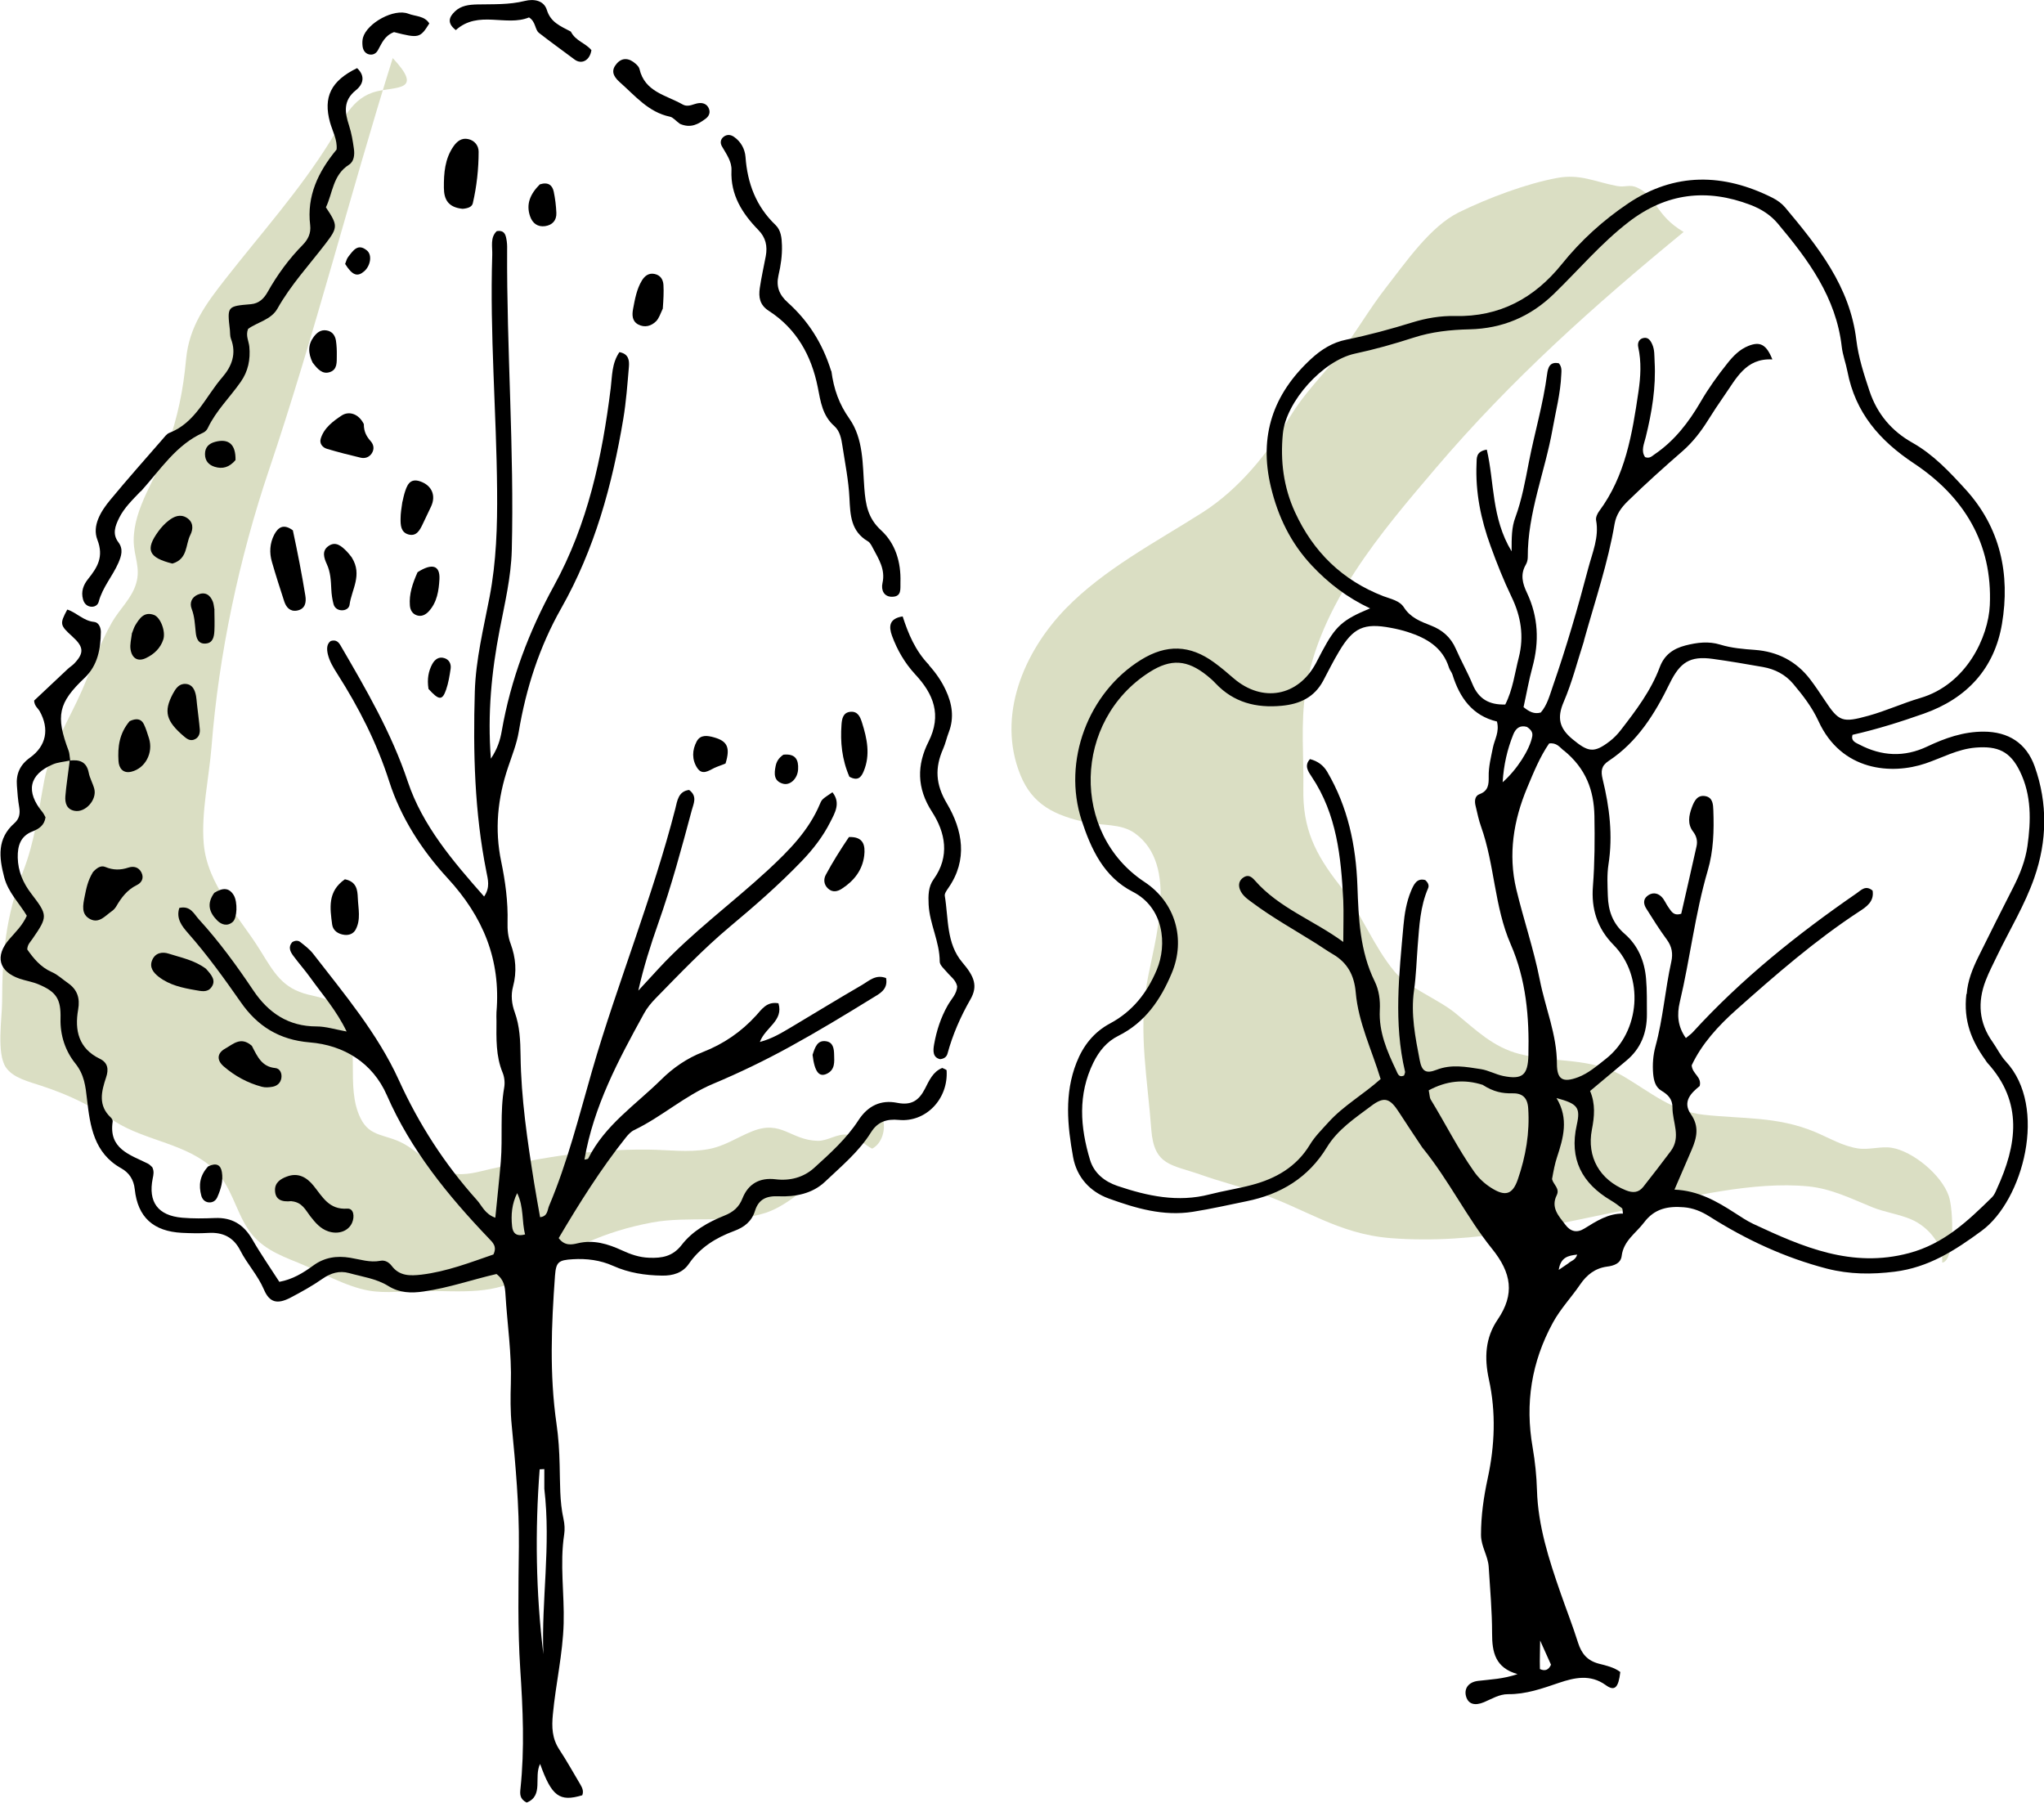 <?xml version="1.0" encoding="UTF-8"?>
<svg id="_レイヤー_2" data-name="レイヤー 2" xmlns="http://www.w3.org/2000/svg" viewBox="0 0 193.54 170.67">
  <defs>
    <style>
      .cls-1 {
        fill: #dadec3;
      }
    </style>
  </defs>
  <g id="_レイヤー_1-2" data-name="レイヤー 1">
    <g>
      <g>
        <path class="cls-1" d="M37.19,5.49c-4.06,12.96-7.39,26.16-11.73,39.03-2.82,8.36-4.74,17.38-5.43,26.17-.23,2.91-.99,6.24-.74,9.18.34,3.93,3.33,6.85,5.32,10.06,1.35,2.18,2.13,3.64,4.59,4.24,1.48.36,2.25.39,3.22,1.84,1.86,2.77.2,6.82,1.73,9.88.89,1.79,2.31,1.45,4.03,2.37s2.73,2.47,4.65,2.83c1.28.24,2.45-.15,3.68-.43,5.04-1.13,9.63-1.87,14.85-1.82,1.85.02,3.81.29,5.64-.03,1.62-.28,2.74-1.11,4.22-1.7,2.79-1.12,3.61.83,6.19.9.94.03,1.88-.71,2.81-.58.99.14,1.5.89,2.36,1.32.96-.49,1.28-1.84,1.04-2.71-1.9.6-2.67,3.46-4.52,4.48-2.16,1.19-4.22,3.53-6.61,4.31-3.21,1.05-7.32.27-10.74.91-4.61.86-7.76,2.47-11.69,4.91-3.27,2.03-6.24,1.56-9.98,1.57-1.67,0-3.52.26-5.16-.03-2.25-.4-4.57-1.78-6.69-2.64-1.9-.76-3.64-1.47-4.79-3.25s-1.55-4.01-3.13-5.55c-2.57-2.49-6.5-2.71-9.42-4.57-2.45-1.56-4.15-2.44-6.97-3.38-1.17-.39-2.67-.73-3.36-1.74-.9-1.32-.37-4.66-.36-6.17.01-4.51.34-8.15,1.98-12.37,1.12-2.88,1.45-5.68,2.02-8.67.56-2.93,2.36-5.74,3.56-8.48.93-2.12,1.67-4.41,2.83-6.43.73-1.28,1.9-2.29,2.31-3.73.43-1.48-.23-2.54-.24-4.01-.02-3.16,2.19-5.96,3.18-8.87,1-2.97,1.5-5.28,1.78-8.32.29-3.11,1.87-5.23,3.75-7.63,3.36-4.29,6.99-8.34,9.88-12.98,1.22-1.96,2.02-4.17,4.42-4.75,1.94-.47,4.44-.03,1.52-3.15Z"/>
        <g>
          <path d="M6.6,72.01c-.54.12-1.11.15-1.6.36-2.26.96-2.59,2.58-.97,4.53.12.15.2.34.28.48-.11.77-.63,1.1-1.22,1.33-1.16.45-1.43,1.37-1.41,2.49.03,1.3.51,2.41,1.29,3.42,1.56,2.04,1.57,2.15.09,4.29-.19.28-.46.51-.48.98.59.84,1.25,1.67,2.32,2.14.56.24,1.02.69,1.53,1.04.89.62,1.16,1.43.97,2.51-.35,1.98.05,3.69,2.05,4.66.79.38.84,1.03.6,1.75-.45,1.35-.79,2.67.45,3.82.09.09.19.25.17.37-.4,2.59,1.62,3.14,3.32,3.98.18.09.32.25.43.35.19.39.11.72.04,1.06-.45,2.23.49,3.52,2.79,3.72,1.03.09,2.07.07,3.1.03,1.62-.07,2.73.62,3.54,2.02.78,1.36,1.68,2.65,2.56,4.02,1.25-.23,2.25-.84,3.18-1.52,1.08-.8,2.24-.97,3.52-.76.94.15,1.87.48,2.86.29.44-.09.82.14,1.08.48.74.98,1.75.95,2.81.83,2.41-.29,4.64-1.16,6.82-1.91.37-.77-.07-1.14-.45-1.54-3.87-4.05-7.36-8.33-9.64-13.54-1.35-3.08-4.08-4.74-7.3-5-2.91-.24-4.96-1.55-6.52-3.79-1.58-2.26-3.18-4.49-5.01-6.56-.56-.64-1.15-1.37-.82-2.38,1.07-.24,1.38.57,1.86,1.09,1.91,2.09,3.57,4.37,5.14,6.71,1.43,2.13,3.32,3.42,6,3.42.87,0,1.74.28,2.84.48-.95-1.98-2.26-3.46-3.4-5.05-.52-.73-1.12-1.4-1.65-2.12-.3-.4-.5-.84-.1-1.29.28-.17.56-.18.78,0,.43.34.88.68,1.21,1.11,2.95,3.81,6.1,7.55,8.1,11.94,1.91,4.2,4.34,7.96,7.39,11.36.49.54.75,1.32,1.75,1.68.18-1.82.37-3.56.52-5.31.19-2.33-.09-4.68.32-7.01.08-.45.03-.99-.15-1.42-.65-1.58-.59-3.23-.58-4.89,0-.28-.02-.55,0-.83.42-4.96-1.25-9.03-4.65-12.71-2.4-2.61-4.41-5.7-5.51-9.15-1.17-3.65-2.88-6.99-4.92-10.19-.37-.58-.73-1.17-.89-1.85-.11-.49-.11-.95.27-1.24.52-.16.75.11.93.41,2.42,4.16,4.83,8.28,6.38,12.92,1.38,4.12,4.23,7.48,7.22,10.86.6-.88.35-1.63.22-2.33-1.13-5.64-1.27-11.35-1.1-17.07.09-3.04.83-6,1.4-8.97.64-3.34.74-6.69.71-10.07-.06-7.43-.7-14.85-.46-22.29.03-.78-.22-1.66.43-2.27.67-.11.82.29.9.7.07.33.09.68.08,1.03-.05,9.5.68,18.99.44,28.49-.07,2.57-.67,5.05-1.15,7.54-.76,3.94-1.16,7.89-.83,12.19.63-.94.88-1.76,1.03-2.62.85-4.87,2.57-9.42,4.94-13.74,3.21-5.84,4.57-12.21,5.38-18.74.14-1.13.09-2.32.82-3.39.88.16.95.78.9,1.39-.14,1.64-.26,3.3-.53,4.92-1.05,6.28-2.71,12.35-5.89,17.96-2.05,3.62-3.32,7.55-4.01,11.67-.19,1.14-.64,2.25-1.01,3.36-.99,2.93-1.29,5.89-.65,8.94.39,1.88.65,3.8.6,5.74-.02.69.04,1.38.29,2.03.49,1.33.6,2.66.23,4.05-.22.8-.13,1.65.16,2.44.48,1.32.53,2.7.55,4.08.05,4.07.65,8.09,1.29,12.1.17,1.07.37,2.13.56,3.22.73-.08.68-.67.85-1.07,1.75-4.14,2.83-8.49,4.07-12.79,1.22-4.24,2.69-8.39,4.1-12.56,1.37-4.05,2.72-8.1,3.78-12.24.19-.76.28-1.66,1.31-1.79.82.61.41,1.31.25,1.93-.96,3.59-1.93,7.18-3.17,10.69-.73,2.07-1.39,4.15-1.89,6.38.66-.72,1.32-1.44,1.99-2.16,3.15-3.39,6.89-6.12,10.28-9.25,1.99-1.85,3.86-3.72,4.93-6.27.19-.45.21-.44,1.18-1.1.82,1.02.22,1.98-.21,2.83-.68,1.35-1.61,2.55-2.67,3.66-2.15,2.24-4.49,4.28-6.86,6.26-2.49,2.09-4.72,4.43-6.98,6.74-.43.44-.84.93-1.13,1.47-2.41,4.38-4.77,8.78-5.63,13.82.15-.04.33-.04.36-.11,1.57-3.16,4.49-5.08,6.9-7.46,1.13-1.12,2.45-2.03,3.94-2.61,1.97-.77,3.64-1.91,5.06-3.47.52-.57,1-1.35,2.11-1.15.5,1.67-1.25,2.27-1.76,3.66,1.19-.32,2.05-.86,2.92-1.37,2.25-1.34,4.48-2.71,6.74-4.02.67-.39,1.31-1.04,2.29-.66.21,1.11-.66,1.5-1.29,1.89-2.58,1.59-5.17,3.16-7.83,4.62-2.35,1.29-4.77,2.46-7.25,3.5-2.68,1.12-4.86,3.12-7.48,4.38-.3.14-.56.42-.77.68-2.4,3.01-4.44,6.27-6.38,9.55.57.77,1.26.62,1.8.49,1.51-.36,2.86.06,4.19.67.82.38,1.65.67,2.57.7,1.22.05,2.24-.12,3.09-1.22,1.02-1.32,2.5-2.15,4.04-2.77.83-.33,1.38-.79,1.71-1.63.55-1.39,1.64-1.99,3.13-1.81,1.38.17,2.66-.18,3.65-1.07,1.52-1.38,3.07-2.77,4.19-4.5.91-1.41,2.15-1.97,3.67-1.67,1.34.27,2.06-.2,2.64-1.33.39-.76.76-1.63,1.64-1.97.19.1.41.16.41.23.18,2.7-1.96,4.94-4.53,4.69-1.14-.11-2,.17-2.63,1.18-1.14,1.83-2.81,3.21-4.35,4.67-1.19,1.13-2.81,1.45-4.42,1.38-1.14-.05-1.87.29-2.21,1.37-.31,1.01-1.01,1.56-1.99,1.92-1.7.63-3.21,1.55-4.27,3.1-.59.87-1.53,1.14-2.54,1.12-1.6-.02-3.16-.26-4.63-.92-1.23-.55-2.51-.71-3.83-.63-1.36.08-1.58.27-1.68,1.56-.34,4.67-.53,9.34.14,14,.19,1.3.27,2.6.3,3.91.05,1.72-.01,3.44.37,5.14.1.46.13.97.06,1.44-.43,2.81.03,5.62-.05,8.43-.08,2.9-.75,5.72-1.02,8.6-.12,1.23-.08,2.29.61,3.34.72,1.09,1.35,2.24,2.02,3.36.18.31.29.62.15.97-2.15.64-2.89.11-3.99-2.97-.62,1.24.36,3.01-1.27,3.66-.68-.34-.64-.83-.59-1.31.4-3.78.23-7.54-.02-11.33-.25-3.84-.17-7.71-.13-11.57.04-3.86-.31-7.69-.68-11.53-.13-1.3-.12-2.62-.08-3.92.09-2.83-.34-5.63-.51-8.45-.04-.68-.12-1.38-.85-1.93-2.24.51-4.51,1.31-6.88,1.65-1.21.18-2.31.14-3.37-.52-1.13-.7-2.46-.87-3.71-1.22-.91-.25-1.73-.01-2.53.55-.96.67-1.99,1.24-3.02,1.78-1.23.64-1.98.48-2.51-.77-.58-1.36-1.59-2.42-2.24-3.7-.64-1.26-1.66-1.75-3.05-1.66-.82.05-1.65.03-2.48-.01-2.69-.14-4.18-1.47-4.46-4.12-.1-.94-.55-1.58-1.28-1.99-2.59-1.44-2.95-4-3.24-6.52-.14-1.25-.26-2.35-1.11-3.41-.94-1.17-1.44-2.65-1.4-4.24.05-1.85-.39-2.54-2.09-3.25-.57-.24-1.19-.33-1.78-.53-1.99-.68-2.36-2.15-.98-3.74.58-.67,1.24-1.29,1.66-2.22-.7-1.19-1.76-2.19-2.14-3.64-.5-1.91-.69-3.67.97-5.13.46-.41.55-.9.45-1.5-.12-.68-.17-1.37-.22-2.05-.09-1.11.29-1.97,1.24-2.65,1.55-1.11,1.85-2.72.92-4.39-.16-.29-.5-.48-.53-1.01,1.01-.95,2.09-1.97,3.18-2.99.2-.19.44-.33.63-.53.94-.99.89-1.57-.17-2.53-1.21-1.1-1.23-1.2-.5-2.57.88.28,1.54,1.08,2.54,1.17.43.04.64.52.64.95-.02,1.62-.3,3.17-1.54,4.35-2.49,2.36-2.76,3.59-1.51,6.91.07.19.08.4.13.77.01.16.02.15.02.15ZM51.54,140.96v-1.87c-.15,0-.29.01-.44.02-.45,5.84-.36,11.67.35,17.5-.2-5.1.73-10.2.09-15.66ZM48.97,112.96c-.5,1-.6,2.06-.48,3.15.06.6.37,1,1.23.76-.33-1.25-.1-2.56-.75-3.91Z"/>
          <path d="M13.32,46.51c-.81.85-1.56,1.57-2.03,2.51-.38.77-.68,1.53-.08,2.32.49.65.28,1.3,0,1.95-.55,1.26-1.5,2.31-1.86,3.67-.09.36-.43.54-.81.47-.37-.07-.59-.35-.68-.69-.2-.73.03-1.36.48-1.92.88-1.1,1.51-2.1.88-3.72-.51-1.32.32-2.69,1.22-3.77,1.62-1.96,3.31-3.86,4.98-5.78.18-.21.36-.46.6-.56,2.51-.97,3.44-3.44,5.04-5.28.89-1.03,1.35-2.23.81-3.63-.1-.25-.07-.54-.1-.82-.26-2.26-.27-2.27,1.99-2.46.79-.07,1.25-.56,1.59-1.17.92-1.63,2.01-3.12,3.32-4.45.49-.5.79-1.09.7-1.86-.34-2.78.77-5.07,2.5-7.16.09-.92-.38-1.72-.62-2.57-.66-2.4.08-3.93,2.56-5.14.8.74.59,1.53-.11,2.09-1.22.98-1.06,2.09-.65,3.34.23.71.36,1.47.46,2.21.08.55.02,1.2-.47,1.51-1.53.97-1.53,2.68-2.18,4.03,1.13,1.7,1.16,1.89-.05,3.46-1.55,2.02-3.28,3.89-4.54,6.13-.6,1.06-1.9,1.28-2.78,1.92-.25.64.07,1.16.12,1.69.11,1.21-.11,2.32-.82,3.33-1.02,1.46-2.33,2.72-3.11,4.36-.08.18-.25.36-.43.44-2.57,1.15-4.03,3.47-5.91,5.56Z"/>
          <path d="M78.72,35.12c.23,1.75.74,3.15,1.7,4.51,1.35,1.92,1.25,4.34,1.42,6.58.12,1.57.33,2.85,1.6,4.01,1.34,1.23,1.88,3,1.82,4.89-.02.63.14,1.37-.77,1.39-.8.02-1.08-.64-.93-1.3.29-1.29-.36-2.27-.9-3.29-.13-.24-.26-.53-.48-.66-1.62-.95-1.67-2.48-1.75-4.11-.08-1.64-.41-3.27-.66-4.9-.1-.68-.24-1.43-.76-1.89-1.14-1-1.31-2.32-1.58-3.69-.6-3-2.01-5.54-4.65-7.24-.85-.55-.96-1.29-.84-2.14.15-1.02.38-2.03.57-3.04.17-.93,0-1.75-.7-2.46-1.53-1.57-2.65-3.32-2.55-5.65.04-.85-.49-1.55-.9-2.27-.18-.31-.16-.67.17-.92.31-.23.65-.2.96.01.67.46,1.04,1.16,1.1,1.91.18,2.5,1,4.68,2.84,6.44.52.5.59,1.22.61,1.92.03.97-.11,1.92-.33,2.86-.23,1.03.05,1.81.87,2.55,1.93,1.73,3.3,3.85,4.12,6.5Z"/>
          <path d="M87.96,62.98c.7.78,1.2,1.53,1.58,2.34.61,1.29.83,2.61.3,4-.2.51-.31,1.06-.53,1.56-.8,1.81-.74,3.37.36,5.21,1.47,2.49,2,5.3.12,7.99-.15.22-.37.52-.33.74.36,2.16.13,4.5,1.67,6.31,1.12,1.31,1.49,2.22.75,3.5-.93,1.63-1.67,3.31-2.16,5.11-.07.26-.25.49-.7.54-.71-.16-.68-.8-.57-1.41.23-1.29.63-2.53,1.29-3.69.33-.59.87-1.08.89-1.8-.13-.61-.62-.92-.97-1.34-.26-.31-.68-.66-.68-1,0-1.88-.96-3.56-1.05-5.4-.04-.83-.04-1.69.47-2.39,1.57-2.18,1.11-4.44-.15-6.39-1.47-2.27-1.43-4.45-.33-6.64,1.28-2.54.46-4.52-1.24-6.35-1.01-1.09-1.72-2.32-2.22-3.68-.31-.86-.29-1.63,1.01-1.83.54,1.66,1.19,3.24,2.5,4.6Z"/>
          <path d="M54.05,2.99c.46.91,1.4,1.08,1.95,1.76-.16,1-.94,1.37-1.59.89-1.12-.84-2.27-1.66-3.37-2.52-.41-.32-.29-1.06-.95-1.47-2.17.89-4.8-.72-6.93,1.2-.86-.67-.64-1.24-.08-1.77.58-.56,1.34-.64,2.11-.66,1.5-.03,3.01.04,4.5-.33.84-.21,1.8-.07,2.09.85.36,1.17,1.26,1.52,2.29,2.06Z"/>
          <path d="M64.39,11.73c-.4-.28-.65-.62-.95-.68-2.06-.43-3.3-1.99-4.77-3.28-.66-.59-.81-1.12-.29-1.73.54-.64,1.21-.54,1.81,0,.15.13.32.31.36.49.5,2.17,2.51,2.47,4.07,3.35.58.33,1.06-.08,1.58-.12.46-.04.81.16.95.6.11.36-.05.67-.35.89-.68.5-1.38.92-2.41.48Z"/>
          <path d="M8.78,82.59c.39-.43.77-.68,1.19-.51.74.31,1.44.31,2.19.06.49-.16.97-.05,1.23.46.27.54.02.98-.44,1.2-.92.45-1.47,1.2-1.96,2.04-.1.17-.26.33-.42.44-.6.42-1.17,1.15-1.99.76-.94-.45-.72-1.36-.56-2.18.15-.74.29-1.48.77-2.27Z"/>
          <path d="M27.6,113.72c-.93.1-1.54-.13-1.56-1.03-.02-.72.52-1.08,1.13-1.3,1.07-.4,1.88.08,2.52.87.85,1.05,1.46,2.29,3.19,2.17.61-.04.71.73.47,1.31-.33.81-1.3,1.17-2.27.84-.75-.25-1.23-.83-1.7-1.43-.45-.58-.76-1.33-1.78-1.42Z"/>
          <path d="M43.8,19.77c-1.35-.14-1.76-.86-1.77-1.99-.01-1.4.09-2.75.92-3.94.34-.48.78-.81,1.39-.67.61.13.98.63.98,1.19,0,1.64-.18,3.28-.55,4.88-.08.35-.46.49-.97.53Z"/>
          <path d="M27.73,50.21c.46,2.14.85,4.15,1.18,6.17.11.64,0,1.29-.8,1.43-.65.11-1.02-.32-1.2-.88-.4-1.23-.8-2.47-1.16-3.72-.26-.88-.21-1.77.22-2.6.37-.69.88-1.05,1.76-.4Z"/>
          <path d="M23.85,99.02c.54,1.06.96,1.98,2.22,2.1.43.04.65.49.57.96-.08.46-.4.73-.83.81-.33.06-.7.09-1.02,0-1.35-.36-2.56-1.02-3.61-1.93-.68-.59-.63-1.25.14-1.68.73-.4,1.48-1.2,2.53-.26Z"/>
          <path d="M34.45,40.17c0,.72.27,1.17.65,1.6.29.33.36.74.11,1.14-.25.39-.66.52-1.07.42-1.06-.25-2.12-.52-3.16-.83-.43-.12-.74-.49-.62-.94.3-1.04,1.19-1.69,1.99-2.22.67-.44,1.61-.2,2.11.83Z"/>
          <path d="M19.52,91.74c.54.59.96,1.11.49,1.74-.39.52-.98.35-1.52.26-1.22-.21-2.43-.47-3.45-1.25-.52-.4-.92-.91-.63-1.59.29-.7.96-.81,1.57-.61,1.16.38,2.4.59,3.54,1.44Z"/>
          <path d="M33.32,52.8c1.02,1.64-.03,3.02-.22,4.45-.04.35-.39.55-.77.53-.37-.02-.66-.24-.75-.59-.12-.45-.19-.93-.21-1.4-.04-.82-.07-1.62-.43-2.39-.26-.57-.48-1.23.13-1.68.71-.53,1.27-.01,1.76.48.14.14.27.31.49.59Z"/>
          <path d="M37.31,3.04c-.91.34-1.16,1.07-1.53,1.72-.18.33-.51.48-.87.38-.36-.1-.54-.42-.58-.77-.03-.27-.03-.55.04-.81.4-1.39,2.95-2.79,4.3-2.26.67.26,1.53.19,1.98.92-.87,1.39-.99,1.42-3.34.82Z"/>
          <path d="M80.43,73.55c-.72-1.67-.87-3.29-.75-4.95.04-.56.15-1.15.85-1.21.7-.06.92.49,1.09,1.02.48,1.52.81,3.05.16,4.61-.24.58-.56.95-1.35.52Z"/>
          <path d="M16.33,53.36c-2.29-.57-2.59-1.33-1.33-3.06.28-.38.61-.74.98-1.02.5-.39,1.09-.64,1.7-.26.64.4.63,1.07.34,1.63-.47.92-.22,2.27-1.7,2.71Z"/>
          <path d="M12.27,68.28c.63-.3,1.09-.24,1.35.28.21.43.34.89.49,1.35.42,1.35-.34,2.82-1.66,3.15-.8.2-1.19-.33-1.23-1.01-.08-1.31.06-2.6,1.06-3.78Z"/>
          <path d="M80.38,79.25c1.41-.06,1.56.82,1.45,1.76-.17,1.37-.96,2.38-2.1,3.12-.42.28-.89.39-1.32,0-.41-.37-.45-.89-.21-1.32.64-1.19,1.36-2.34,2.19-3.57Z"/>
          <path d="M18.65,66.66c.1.92.21,1.66.27,2.41.03.43-.14.83-.59.97-.36.11-.64-.09-.91-.32-1.7-1.45-1.94-2.35-1.06-4.02.27-.5.57-.98,1.21-.95.66.04.88.57.99,1.13.04.2.05.41.09.78Z"/>
          <path d="M32.67,83.25c1.1.23,1.18,1.01,1.21,1.76.04,1.01.31,2.05-.21,3.01-.21.38-.61.54-1.05.49-.6-.07-1.09-.4-1.17-.98-.2-1.54-.46-3.14,1.22-4.29Z"/>
          <path d="M38.11,47.5c.08-.36.12-.56.18-.76.23-.75.48-1.52,1.51-1.16,1.11.39,1.5,1.36,1.01,2.39-.26.55-.52,1.11-.79,1.66-.27.57-.59,1.18-1.35.97-.73-.21-.75-.9-.74-1.52,0-.48.08-.95.17-1.58Z"/>
          <path d="M62.77,29.19c-.24.52-.37.94-.64,1.22-.46.46-1.08.64-1.7.31-.58-.31-.59-.89-.49-1.45.18-.94.34-1.9.85-2.73.27-.43.65-.72,1.2-.6.56.12.8.54.83,1.04.04.68,0,1.37-.06,2.21Z"/>
          <path d="M12.51,59.92c.13-.34.19-.54.3-.72.4-.66.84-1.32,1.77-.98.62.23,1.13,1.57.88,2.33-.27.82-.87,1.39-1.63,1.75-.76.37-1.33.05-1.47-.82-.07-.46.06-.94.14-1.57Z"/>
          <path d="M39.53,54.18c1.4-.9,2.14-.64,2.08.64-.06,1.09-.22,2.21-1.02,3.07-.3.32-.68.51-1.11.37-.44-.14-.64-.51-.67-.95-.08-1.06.24-2.04.73-3.14Z"/>
          <path d="M6.59,72.01c.91-.11,1.6.08,1.81,1.14.1.53.39,1.01.53,1.54.26,1.02-.83,2.26-1.85,2.08-.77-.13-.94-.75-.89-1.39.08-1.01.25-2.02.39-3.2,0-.17,0-.17,0-.17Z"/>
          <path d="M68.71,72.28c-.44.19-.77.28-1.08.43-.55.27-1.14.71-1.61,0-.52-.79-.49-1.7-.05-2.52.36-.66,1.02-.55,1.63-.38,1.26.35,1.57.95,1.1,2.47Z"/>
          <path d="M51.1,17.46c.8-.26,1.2.07,1.33.68.14.66.22,1.34.25,2.01.03.71-.37,1.16-1.07,1.26-.7.1-1.19-.28-1.41-.91-.41-1.15-.01-2.12.91-3.04Z"/>
          <path d="M29.61,34.35c-.46-.94-.45-1.72.09-2.45.29-.4.67-.7,1.2-.62.55.08.83.47.91.97.07.47.09.95.08,1.42-.01.6.07,1.32-.66,1.56-.69.23-1.14-.26-1.62-.89Z"/>
          <path d="M20.3,57.75c.01.78.03,1.39,0,1.99-.03.55-.14,1.15-.84,1.19-.71.05-.88-.53-.93-1.09-.08-.74-.1-1.47-.38-2.19-.22-.57,0-1.1.57-1.35.69-.3,1.18,0,1.44.68.07.19.09.39.15.76Z"/>
          <path d="M20.29,84.53c.79-.49,1.4-.52,1.85.24.37.64.32,2.14-.1,2.51-.51.45-1.06.27-1.46-.12-.72-.72-1.07-1.56-.29-2.63Z"/>
          <path d="M40.57,65.2c-.14-.92,0-1.66.36-2.33.25-.45.64-.74,1.18-.55.44.15.62.56.56.99-.1.67-.21,1.36-.43,1.99-.36,1.03-.67,1.03-1.68-.09Z"/>
          <path d="M22.3,43.56c-.6.7-1.23.86-1.96.64-.59-.18-.93-.58-.93-1.21,0-.64.36-1,.97-1.16,1.26-.33,1.95.22,1.92,1.73Z"/>
          <path d="M19.71,110.43c.79-.38,1.19-.13,1.3.54.14.83-.1,1.62-.43,2.37-.14.32-.42.53-.81.5-.39-.04-.62-.31-.71-.64-.26-.97-.16-1.89.65-2.77Z"/>
          <path d="M76.94,99.87c.24-.76.47-1.4,1.26-1.29.69.09.77.71.78,1.27.02.68.1,1.42-.67,1.8-.74.37-1.18-.15-1.37-1.78Z"/>
          <path d="M74.19,71.45c1.17-.12,1.43.53,1.38,1.38-.04.89-.76,1.56-1.43,1.37-.89-.25-.84-.96-.7-1.66.08-.41.27-.77.74-1.09Z"/>
          <path d="M32.68,24.99c.11-.33.18-.53.3-.68.46-.59.91-1.31,1.77-.59.51.43.33,1.45-.27,1.97-.63.54-1.11.4-1.8-.7Z"/>
        </g>
      </g>
      <g>
        <path class="cls-1" d="M159.42,21.96c-8.52,6.99-16.36,14.01-23.47,22.36-5.19,6.1-11.02,12.88-12.32,21.06-.49,3.06-.17,6.22-.22,9.32-.07,3.74,1.12,6.16,3.42,9.09,1.99,2.52,3.22,5.81,5.22,8.2,1.28,1.53,4.12,2.59,5.79,3.96,1.95,1.6,3.55,3.19,6.01,3.83,3.49.91,6.74.26,9.97,2.18,2.4,1.43,4.61,3.27,7.48,3.58,3.71.41,6.97.14,10.53,1.62,1.39.58,2.61,1.34,4.09,1.57,1.07.16,2.18-.23,3.21-.06,1.98.33,4.68,2.53,5.39,4.55.46,1.32.58,6.2-.62,6.32.11-1.74-1.38-3.43-2.93-4.09-1.16-.5-2.49-.67-3.68-1.15-2.02-.82-3.87-1.76-6.09-1.98-5.18-.5-11.25,1.02-16.33,2.04-7.8,1.56-15.12,3.5-23.22,2.86-5-.4-8.17-2.87-12.67-4.35-1.72-.57-3.46-1.01-5.19-1.62-2.85-1.01-4.52-.84-4.78-4.32-.34-4.66-1.22-9.15-.42-13.82.69-3.99,3.09-11.17-1.12-14.21-1.35-.97-3.11-.7-4.72-1.06-2.86-.65-4.98-1.63-6.13-4.46-2.27-5.59.31-11.66,4.29-15.76,3.64-3.75,8.58-6.32,12.93-9.09,3.49-2.22,6.21-5.62,8.33-9.11,1.32-2.17,2.99-3.8,4.54-5.77,1.62-2.05,2.91-4.36,4.53-6.43,1.85-2.36,4.18-5.79,6.92-7.13s6.35-2.7,9.27-3.24c2.18-.41,3.61.37,5.67.76.86.16,1.19-.21,1.98.18,1.84.89,1.63,2.57,4.35,4.18Z"/>
        <path d="M134.69,108.67c-.79-1.19-1.52-2.27-2.22-3.36-.85-1.32-1.39-1.55-2.65-.59-1.52,1.14-3.16,2.22-4.18,3.9-1.76,2.89-4.36,4.45-7.61,5.11-1.7.35-3.38.73-5.09,1-2.81.44-5.41-.34-7.96-1.26-1.76-.64-3.02-2-3.37-3.91-.54-2.99-.84-6.01.32-8.95.63-1.6,1.63-2.89,3.19-3.72,2.11-1.13,3.49-2.88,4.41-5.07,1.01-2.41.66-5.89-2.27-7.39-2.74-1.4-3.95-4.04-4.84-6.75-1.84-5.62.62-12.12,5.62-15.21,2.41-1.49,4.63-1.42,6.91.24.65.47,1.26.99,1.87,1.52,2.71,2.32,6.08,1.71,7.77-1.42.21-.38.39-.77.6-1.15,1.28-2.4,1.93-2.98,4.54-4.06-2.17-1.02-3.94-2.38-5.51-4.05-2.01-2.14-3.21-4.63-3.89-7.47-1.14-4.8.21-8.76,3.78-12.07.98-.91,2.06-1.59,3.36-1.85,2.12-.43,4.21-1,6.28-1.64,1.3-.4,2.65-.63,4.02-.6,4.22.1,7.52-1.69,10.11-4.91,1.8-2.24,3.91-4.15,6.27-5.74,4.42-2.97,9.05-2.88,13.71-.53.43.22.86.53,1.17.9,3.11,3.72,6.13,7.46,6.74,12.55.2,1.65.72,3.25,1.25,4.84.73,2.18,2.11,3.79,4.05,4.88,1.99,1.12,3.5,2.74,5,4.38,3.35,3.65,4.28,8.08,3.49,12.78-.71,4.2-3.29,7.05-7.41,8.5-2.21.78-4.44,1.48-6.74,2-.18.6.32.75.66.93,2.1,1.1,4.24,1.21,6.41.18,1.69-.8,3.42-1.41,5.33-1.41,2.35,0,4.06,1.08,4.85,3.3,1.24,3.5,1.18,7.05-.04,10.54-.9,2.58-2.33,4.91-3.51,7.36-.37.78-.78,1.55-1.09,2.36-.79,2.04-.65,4,.65,5.82.43.61.75,1.3,1.25,1.84,4.03,4.32,1.63,13.16-2.27,16.03-2.54,1.87-5.04,3.48-8.25,3.88-2.18.27-4.26.26-6.42-.29-4-1.04-7.67-2.75-11.14-4.95-.75-.47-1.52-.79-2.41-.86-1.5-.12-2.77.12-3.76,1.44-.77,1.02-1.94,1.72-2.12,3.17-.09.72-.75.93-1.39,1.01-1.12.15-1.92.78-2.54,1.69-.83,1.22-1.85,2.28-2.58,3.61-2.04,3.74-2.65,7.66-1.92,11.82.23,1.34.37,2.69.41,4.05.1,3.38,1.13,6.56,2.23,9.72.55,1.58,1.16,3.13,1.66,4.72.33,1.03.87,1.69,1.96,1.98.7.18,1.44.34,2.04.79-.17,1.49-.53,1.86-1.38,1.24-1.47-1.06-2.98-.7-4.41-.22-1.59.54-3.14,1.1-4.85,1.08-.83,0-1.53.45-2.27.76-.89.37-1.47.16-1.68-.5-.24-.75.18-1.41,1.14-1.52,1.16-.14,2.34-.17,3.72-.64-2.12-.6-2.41-2.08-2.41-3.85,0-2.1-.19-4.19-.32-6.29-.06-1.05-.73-1.94-.73-3.04,0-1.81.25-3.57.63-5.33.68-3.12.8-6.27.12-9.38-.45-2.06-.35-3.95.83-5.68,1.64-2.41,1.3-4.42-.52-6.68-2.4-2.97-4.08-6.48-6.59-9.57ZM149.99,60.66c-.63,1.94-1.13,3.94-1.93,5.8-.65,1.51-.41,2.49.83,3.52,1.49,1.23,2.03,1.35,3.53.2.39-.3.74-.66,1.04-1.05,1.44-1.86,2.87-3.74,3.7-5.97.44-1.17,1.28-1.75,2.43-2.05,1.1-.28,2.18-.42,3.29-.08,1.07.33,2.18.42,3.29.5,2.14.16,3.92,1.07,5.23,2.79.49.64.93,1.31,1.38,1.98,1.35,2.05,1.68,2.14,4.12,1.47,1.67-.46,3.25-1.19,4.91-1.68,4.39-1.28,6.46-5.78,6.6-8.79.27-5.88-2.48-10.29-7.16-13.41-3.29-2.18-5.57-4.82-6.32-8.71-.15-.79-.45-1.56-.54-2.35-.53-4.67-3.17-8.23-6.06-11.67-.69-.82-1.58-1.38-2.58-1.76-4.14-1.58-7.97-1.13-11.53,1.61-2.61,2.01-4.73,4.53-7.08,6.81-2.23,2.17-4.89,3.29-8,3.36-1.8.04-3.58.23-5.3.79-1.83.59-3.66,1.11-5.54,1.51-3.03.65-6.53,4.53-6.83,7.58-.25,2.56.06,5.06,1.15,7.43,1.73,3.77,4.49,6.46,8.38,7.96.69.26,1.52.41,1.93,1.05.62.98,1.58,1.34,2.55,1.72,1.09.42,1.89,1.11,2.37,2.21.49,1.13,1.11,2.21,1.58,3.35.57,1.38,1.56,1.97,3.1,1.92.72-1.42.9-2.97,1.28-4.45.51-2,.21-3.89-.69-5.75-.75-1.56-1.39-3.17-1.98-4.8-.92-2.52-1.45-5.11-1.33-7.81.02-.52-.07-1.15.97-1.32.73,3.09.43,6.47,2.35,9.63,0-1.3,0-2.28.35-3.2.62-1.69.94-3.46,1.28-5.22.54-2.79,1.36-5.52,1.73-8.35.08-.64.27-1.22,1.12-1.03.3.37.24.73.22,1.1-.07,1.74-.52,3.42-.82,5.12-.72,4.06-2.37,7.94-2.35,12.14,0,.24-.07.51-.19.71-.53.91-.31,1.77.11,2.65,1.08,2.28,1.18,4.63.52,7.05-.34,1.24-.56,2.52-.84,3.78.53.42.99.69,1.63.51.61-.7.84-1.61,1.14-2.48,1.28-3.68,2.37-7.42,3.36-11.19.39-1.48,1.04-2.93.74-4.53-.05-.26.11-.62.28-.85,2.5-3.36,3.14-7.32,3.73-11.32.21-1.43.29-2.82-.02-4.23-.08-.37.05-.77.5-.86.44-.09.66.23.82.59.24.52.2,1.08.23,1.64.14,2.44-.26,4.81-.84,7.16-.15.63-.48,1.28-.06,1.89.43.16.64-.09.89-.26,1.89-1.28,3.24-3.04,4.37-4.98.75-1.29,1.61-2.49,2.54-3.65.54-.68,1.15-1.31,1.98-1.64,1.1-.44,1.7-.15,2.27,1.28-2.54-.14-3.43,1.84-4.59,3.48-.53.76-1.04,1.54-1.53,2.32-.66,1.05-1.42,2.03-2.35,2.85-1.77,1.54-3.51,3.1-5.19,4.74-.65.63-1.12,1.28-1.28,2.18-.62,3.67-1.82,7.19-2.9,11.05ZM186.22,94.12c.09-1.26.55-2.4,1.1-3.52,1.1-2.21,2.2-4.43,3.33-6.63.62-1.22,1.12-2.49,1.32-3.85.34-2.41.4-4.82-.71-7.09-.92-1.89-2.09-2.42-4.19-2.25-1.72.14-3.18.97-4.75,1.5-3.18,1.08-7.96.76-10.14-4.02-.6-1.3-1.47-2.43-2.39-3.52-.74-.88-1.73-1.39-2.86-1.59-1.58-.28-3.17-.55-4.76-.77-2.17-.3-3.1.34-4.07,2.32-1.39,2.85-3.05,5.54-5.78,7.34-.71.47-.75.97-.57,1.73.65,2.65.98,5.33.55,8.08-.15.97-.09,1.98-.06,2.96.04,1.41.46,2.62,1.59,3.6,1.27,1.1,1.89,2.59,2.03,4.25.1,1.11.07,2.22.08,3.34.01,1.76-.56,3.27-1.95,4.42-1.13.94-2.25,1.89-3.43,2.87.52,1.23.41,2.43.17,3.66-.5,2.6.75,4.75,3.21,5.74.67.27,1.21.24,1.66-.33.88-1.12,1.75-2.24,2.6-3.38,1-1.34.15-2.75.16-4.13,0-.8-.42-1.21-1.05-1.59-.58-.34-.72-.98-.78-1.61-.07-.87-.01-1.73.22-2.58.72-2.63.91-5.36,1.5-8.02.17-.77.06-1.44-.43-2.1-.69-.94-1.32-1.94-1.94-2.93-.24-.38-.33-.84.08-1.18.44-.37.96-.33,1.35.05.3.29.45.73.71,1.07.24.32.44.78,1.17.55.47-2.07.97-4.23,1.45-6.39.11-.5,0-.96-.33-1.39-.55-.72-.4-1.52-.11-2.3.22-.59.52-1.21,1.3-1.05.68.14.71.78.73,1.34.07,1.92.02,3.83-.53,5.7-1.2,4.09-1.67,8.34-2.65,12.47-.27,1.15-.21,2.29.58,3.39.28-.24.49-.37.65-.55,4.61-5.05,9.91-9.29,15.52-13.16.43-.3.85-.8,1.51-.25.17,1.04-.6,1.55-1.3,2-4.15,2.72-7.88,5.97-11.57,9.25-1.76,1.56-3.32,3.28-4.26,5.29.07.85.97,1.07.76,1.96-.79.64-1.68,1.47-.83,2.68.8,1.14.56,2.21.08,3.33-.53,1.22-1.05,2.44-1.64,3.8,2.24.09,4,1.1,5.72,2.21.57.37,1.14.75,1.75,1.04,4.67,2.18,9.32,4.21,14.74,2.76,3.3-.88,5.57-3.04,7.86-5.29.21-.21.34-.52.46-.8,1.9-4.14,2.51-8.18-.9-11.92-.08-.09-.14-.2-.21-.3-1.26-1.76-2.08-3.65-1.78-6.22ZM130.72,102.14c-.82-2.72-2.1-5.31-2.35-8.18-.14-1.62-.78-2.82-2.18-3.63-.53-.31-1.04-.67-1.56-1-2.04-1.28-4.15-2.45-6.09-3.9-.45-.33-.91-.65-1.13-1.2-.18-.46-.08-.88.32-1.15.44-.3.76-.1,1.1.29,2.29,2.61,5.55,3.75,8.36,5.81,0-1.51.05-2.72,0-3.94-.21-4.1-.61-8.15-2.99-11.7-.32-.48-.74-1.05-.16-1.67q1.09.28,1.63,1.2c1.96,3.34,2.72,6.96,2.86,10.81.11,3.07.23,6.18,1.64,9.04.41.84.53,1.78.48,2.72-.1,2.06.68,3.87,1.54,5.67.14.29.24.76.76.51.03-.13.11-.25.09-.36-1.09-4.6-.56-9.23-.15-13.84.1-1.1.28-2.21.71-3.25.26-.62.55-1.27,1.35-1.05.31.27.37.54.28.76-.76,1.74-.84,3.59-.99,5.44-.11,1.42-.15,2.84-.35,4.25-.32,2.25.12,4.43.54,6.61.2,1.04.58,1.3,1.58.91,1.43-.56,2.81-.28,4.2-.07.72.11,1.4.5,2.12.65,1.82.37,2.34-.08,2.39-1.95.09-3.61-.21-7.17-1.68-10.53-1.55-3.55-1.51-7.51-2.8-11.12-.23-.64-.36-1.31-.52-1.97-.11-.45-.09-.95.39-1.12.83-.31.86-.94.85-1.65-.02-.94.22-1.84.4-2.75.15-.76.64-1.48.38-2.47-2.32-.55-3.53-2.25-4.21-4.44-.07-.23-.26-.43-.33-.66-.6-1.93-2.13-2.8-3.89-3.37-.53-.17-1.07-.3-1.62-.4-2.54-.48-3.56-.02-4.9,2.24-.54.9-1.01,1.84-1.5,2.77-.84,1.57-2.21,2.21-3.93,2.37-2.42.23-4.54-.31-6.25-2.11-.25-.27-.53-.52-.82-.75-1.87-1.5-3.41-1.62-5.44-.33-7.25,4.61-7.46,15.27-.48,19.87,2.91,1.92,3.93,5.41,2.58,8.63-1.05,2.51-2.52,4.68-5.06,5.94-1.1.55-1.82,1.44-2.36,2.53-1.49,3.03-1.25,6.12-.32,9.21.38,1.26,1.37,2.05,2.6,2.47,2.84.96,5.72,1.58,8.73.8,1.32-.34,2.67-.54,3.98-.89,2.28-.6,4.23-1.71,5.5-3.8.48-.8,1.15-1.45,1.77-2.14,1.42-1.57,3.27-2.6,4.96-4.11ZM148.05,71.05c-.37-.31-.66-.76-1.37-.66-.87,1.26-1.47,2.74-2.08,4.2-1.29,3.08-1.81,6.3-1.03,9.59.69,2.88,1.66,5.7,2.23,8.6.52,2.65,1.62,5.17,1.62,7.93,0,1.5.56,1.82,2,1.28,1-.38,1.79-1.08,2.62-1.73,3.29-2.57,3.68-7.81.74-10.8-1.56-1.58-2.12-3.44-1.95-5.56.17-2.22.18-4.44.14-6.66-.05-2.4-.79-4.48-2.91-6.2ZM140.42,102.72c-1.79-.58-3.47-.39-5.14.51.09.41.08.68.19.87,1.39,2.27,2.57,4.65,4.11,6.83.43.61.97,1.12,1.6,1.52,1.33.85,2.03.68,2.54-.79.75-2.18,1.14-4.42.98-6.74-.07-1.02-.57-1.44-1.54-1.41-.89.02-1.72-.13-2.74-.78ZM146.96,111.64c.12.51.76.88.44,1.52-.59,1.19.21,1.99.83,2.81.47.62,1.07.79,1.78.35,1.14-.7,2.26-1.44,3.66-1.42-.04-.27-.02-.44-.08-.5-.34-.27-.68-.52-1.05-.74-2.75-1.63-3.97-3.91-3.24-7.16.37-1.66.07-2-1.92-2.54,1.19,1.96.64,3.8.04,5.63-.19.58-.31,1.19-.46,2.03ZM144.58,68.82c-.66-.19-1.05.13-1.29.71-.57,1.42-.91,2.88-1.01,4.53,1.34-1.17,2.56-3.08,2.8-4.32.06-.33-.02-.6-.5-.92ZM145.81,158.02c.47.22.82.1,1.05-.41-.34-.76-.69-1.52-1.03-2.29,0,.87-.05,1.7-.02,2.7ZM148.5,119.61c.24-.24.67-.28.84-.83-.89.1-1.56.26-1.75,1.45.37-.25.56-.38.91-.62Z"/>
      </g>
    </g>
  </g>
</svg>